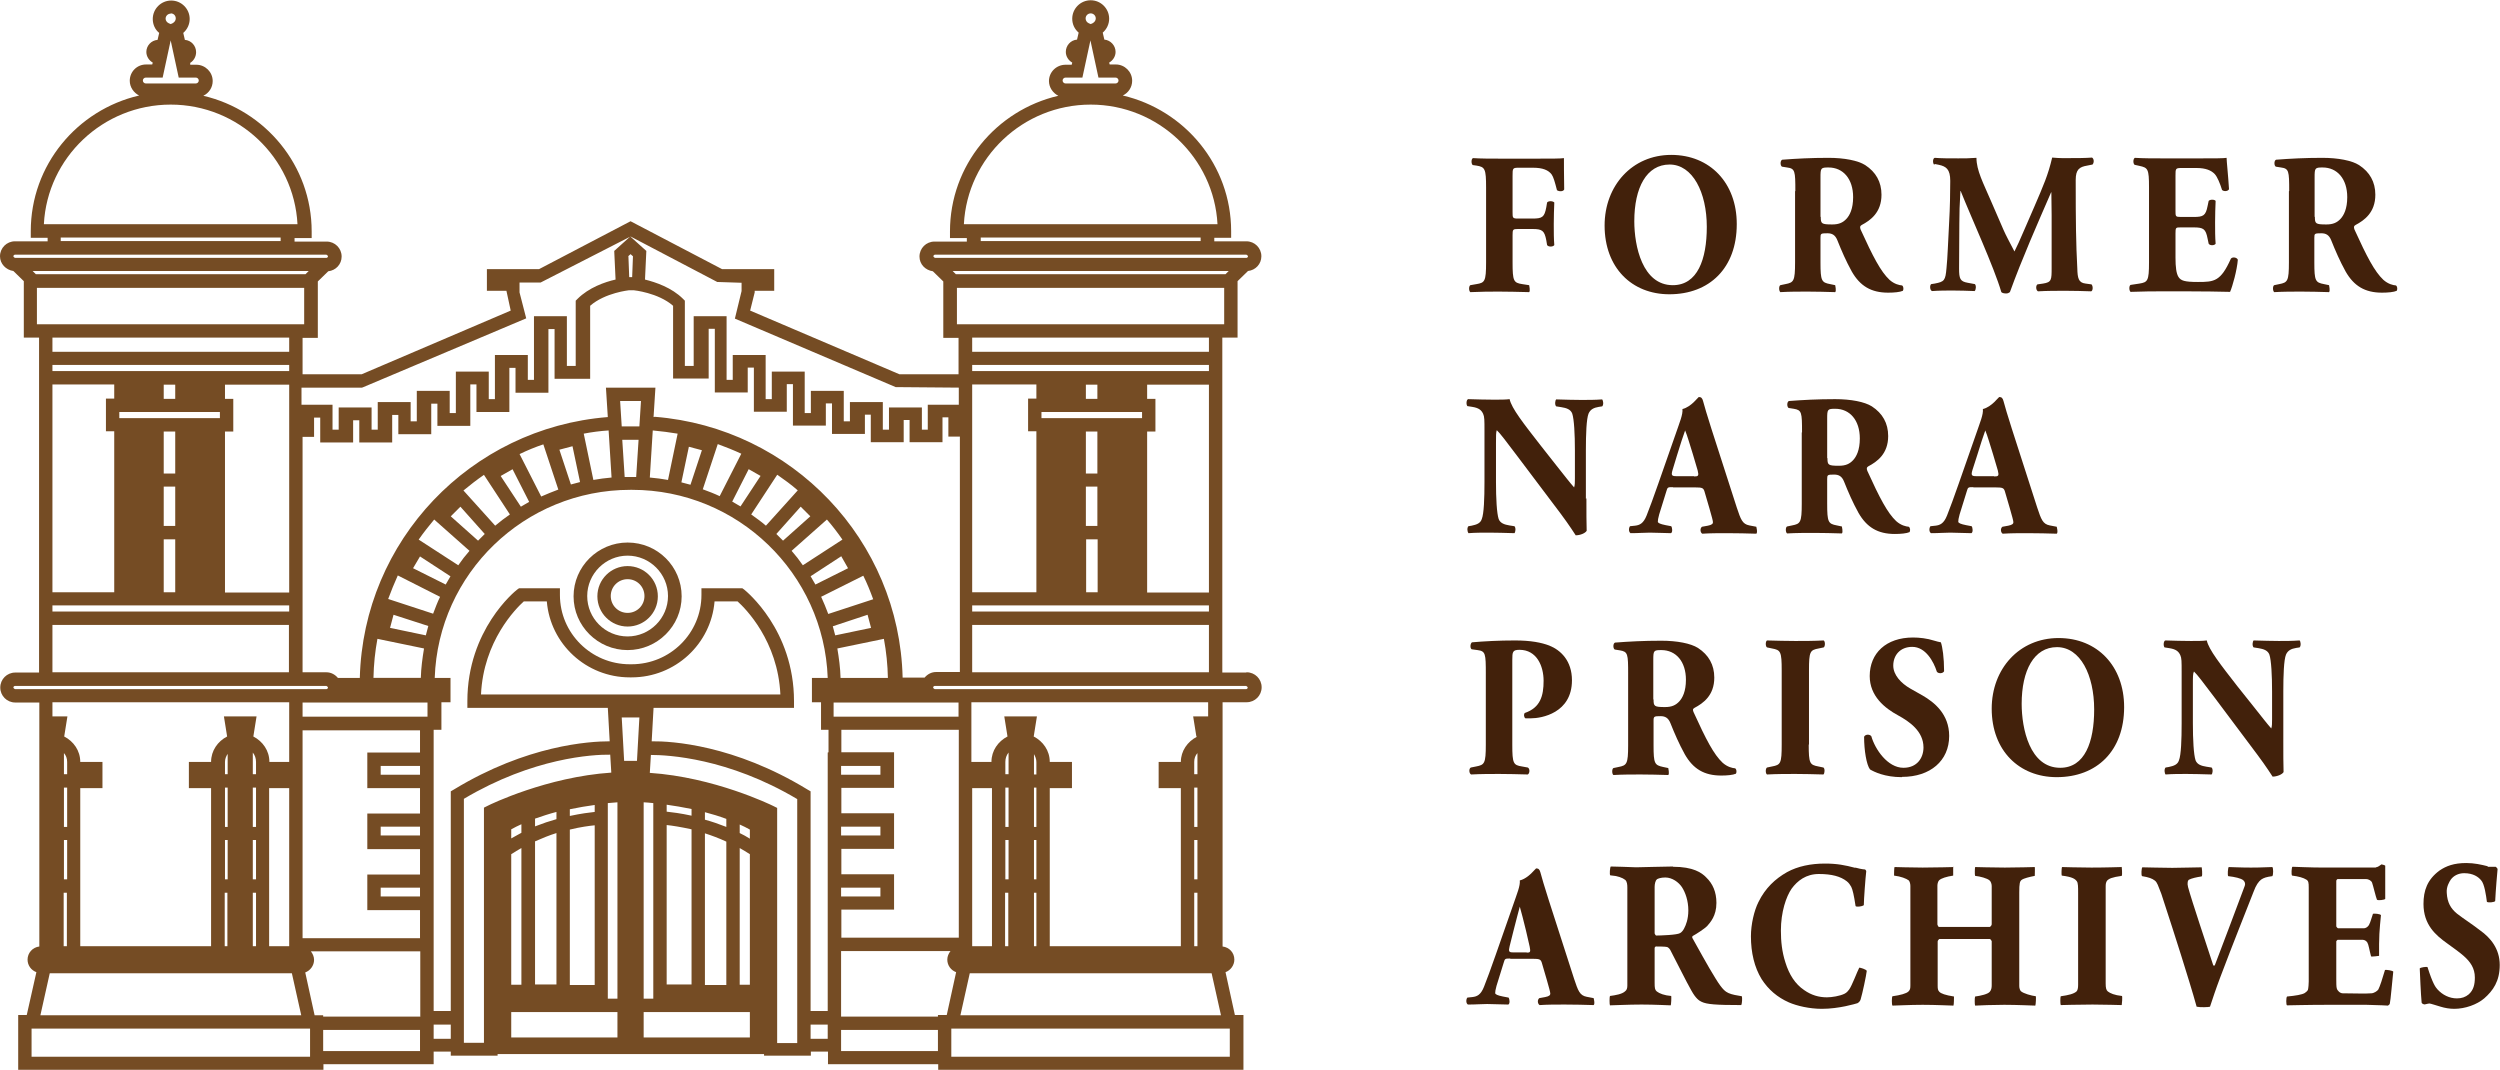 <?xml version="1.0" encoding="UTF-8"?>
<svg id="element" xmlns="http://www.w3.org/2000/svg" version="1.1" viewBox="0 0 93.45 40">
  <!-- Generator: Adobe Illustrator 29.7.1, SVG Export Plug-In . SVG Version: 2.1.1 Build 8)  -->
  <defs>
    <style>
      .st0 {
        fill: #42210b;
      }

      .st1 {
        fill: #754c24;
      }
    </style>
  </defs>
  <g>
    <path class="st0" d="M56.54,7.94c0,.2,0,.23.2.23h.54c.37,0,.45-.05.52-.42l.03-.18c.05-.07.22-.06.27,0-.01.24-.02.52-.02.81s0,.56.02.78c-.04.07-.22.08-.27,0l-.03-.18c-.07-.36-.15-.42-.52-.42h-.54c-.19,0-.2.02-.2.23v1.02c0,.7.04.76.36.81l.26.04s.05.22,0,.26c-.43-.01-.78-.02-1.11-.02s-.67,0-1.09.02c-.06-.05-.06-.22,0-.26l.23-.04c.31-.05.36-.1.36-.81v-2.8c0-.7-.04-.77-.36-.82l-.14-.02c-.06-.05-.06-.23.01-.26.3.02.65.02.99.02h1.47c.45,0,.85,0,.94-.02,0,.13,0,.67.01,1.17-.03.08-.18.09-.27.03-.08-.31-.13-.49-.2-.59-.12-.16-.33-.25-.69-.25h-.54c-.23,0-.23.02-.23.31v1.36h0Z"/>
    <path class="st0" d="M64.92,8.38c0,1.64-1.02,2.62-2.52,2.62-1.4,0-2.42-.99-2.42-2.57,0-1.49,1.03-2.64,2.49-2.64,1.45,0,2.45,1.05,2.45,2.58ZM62.41,6.15c-.86,0-1.32.86-1.32,2.12,0,.92.3,2.39,1.44,2.39.92,0,1.27-.96,1.27-2.18,0-1.29-.53-2.33-1.39-2.33Z"/>
    <path class="st0" d="M67.11,7.14c0-.75-.01-.84-.31-.88l-.19-.03c-.07-.04-.07-.23.01-.26.52-.04,1.07-.07,1.73-.07.59,0,1.1.1,1.37.27.4.26.61.63.61,1.11,0,.67-.42.96-.74,1.13-.07.04-.07.08-.04.17.46,1.01.75,1.57,1.08,1.88.18.16.36.2.47.21.06.04.06.15.03.2-.11.05-.33.07-.55.07-.64,0-1.05-.25-1.36-.79-.22-.4-.38-.77-.54-1.17-.08-.2-.2-.26-.37-.26-.25,0-.26.01-.26.17v.92c0,.69.04.75.36.81l.19.04s.05.22,0,.26c-.37-.01-.69-.02-1.03-.02s-.66,0-1.02.02c-.06-.05-.06-.23,0-.26l.19-.04c.31-.06.36-.11.36-.81v-2.66h0ZM68.06,8.1c0,.26.02.29.43.29.25,0,.4-.07.53-.21.12-.13.25-.37.25-.81,0-.68-.37-1.11-.92-1.11-.29,0-.3.02-.3.38v1.47h0Z"/>
    <path class="st0" d="M72.3,6.16c-.06-.06-.06-.24.02-.26.24.02.54.02.88.02.23,0,.43,0,.68-.02,0,.47.25.93.55,1.63l.46,1.06c.06.15.31.62.41.81.09-.18.2-.41.39-.86l.36-.83c.33-.77.51-1.17.66-1.82.32.03.48.02.69.02.23,0,.55,0,.8-.02.08.05.08.19.02.26l-.2.04c-.29.05-.43.14-.43.54,0,1.55.01,2.36.06,3.31.01.35.04.53.31.56l.22.03c.06.06.06.23-.01.26-.32-.01-.62-.02-.96-.02-.31,0-.7,0-1.03.02-.08-.04-.09-.21-.02-.26l.21-.03c.32-.05.32-.14.32-.59v-1.96s-.01-.86-.01-.86h-.01c-.52,1.2-1.08,2.46-1.54,3.73-.04.03-.08.05-.14.05-.06,0-.14-.01-.18-.05-.27-.93-1.13-2.8-1.52-3.78h-.01c-.03.49-.04.82-.04,1.21,0,.49-.01,1.24-.01,1.69,0,.38.04.48.32.53l.27.05c.06.05.04.23-.01.26-.26-.01-.56-.02-.82-.02-.22,0-.49,0-.77.02-.09-.03-.09-.23-.03-.26l.13-.02c.36-.07.4-.11.44-.58.04-.37.06-1.02.1-1.74.03-.5.04-1.11.04-1.52,0-.43-.15-.54-.43-.6l-.15-.03Z"/>
    <path class="st0" d="M81.32,7.88c0,.21,0,.23.2.23h.48c.36,0,.45-.05.52-.41l.04-.19c.05-.06.22-.06.26,0-.01.24-.02.51-.02.8s0,.56.02.8c-.04.07-.21.08-.26,0l-.04-.19c-.07-.36-.15-.42-.52-.42h-.48c-.19,0-.2,0-.2.23v.9c0,.35.03.59.11.72.09.14.22.19.73.19.61,0,.85-.02,1.23-.87.06-.08.23-.05.26.04-.03.39-.2,1-.29,1.2-.37-.01-1.04-.02-1.61-.02h-.91c-.33,0-.68,0-1.2.02-.06-.05-.06-.23,0-.26l.33-.05c.31-.05.36-.1.36-.79v-2.81c0-.69-.04-.73-.36-.8l-.18-.04c-.06-.05-.06-.22.01-.26.33.02.67.02,1.01.02h1.48c.45,0,.85,0,.94-.02,0,.12.06.66.09,1.17-.03.08-.19.1-.26.03-.08-.26-.18-.49-.27-.59-.13-.14-.34-.23-.68-.23h-.56c-.23,0-.23.02-.23.29v1.32Z"/>
    <path class="st0" d="M85.57,7.14c0-.75-.01-.84-.31-.88l-.19-.03c-.07-.04-.07-.23.01-.26.52-.04,1.07-.07,1.73-.07.59,0,1.1.1,1.37.27.4.26.61.63.61,1.11,0,.67-.42.96-.74,1.13-.07.04-.07.08-.04.17.46,1.01.75,1.57,1.08,1.88.18.16.36.2.47.21.06.04.06.15.03.2-.11.05-.33.07-.55.07-.64,0-1.05-.25-1.36-.79-.22-.4-.38-.77-.54-1.17-.08-.2-.2-.26-.37-.26-.25,0-.26.01-.26.17v.92c0,.69.04.75.36.81l.19.04s.05.22,0,.26c-.37-.01-.69-.02-1.03-.02s-.66,0-1.02.02c-.06-.05-.06-.23,0-.26l.19-.04c.31-.06.36-.11.36-.81v-2.66h0ZM86.53,8.1c0,.26.02.29.43.29.25,0,.4-.07.53-.21.12-.13.25-.37.25-.81,0-.68-.37-1.11-.92-1.11-.29,0-.3.02-.3.38v1.47h0Z"/>
    <path class="st0" d="M59.3,18.63c0,.49,0,.96.01,1.21-.05.09-.24.17-.41.17,0,0-.24-.38-.57-.82l-1.62-2.15c-.4-.53-.64-.85-.76-.96-.03.08-.03.2-.03.48v1.46c0,.61.03,1.17.1,1.38.06.16.22.21.4.24l.19.03c.06.06.04.22,0,.26-.38-.01-.66-.02-.94-.02-.26,0-.52,0-.78.02-.04-.05-.06-.2,0-.26l.12-.02c.19-.04.33-.09.38-.25.08-.2.1-.77.1-1.38v-1.91c0-.41,0-.53-.05-.64-.06-.13-.15-.22-.4-.26l-.19-.03c-.05-.06-.04-.24.03-.26.33.01.68.02.96.02.24,0,.44,0,.59-.02.07.34.52.91,1.15,1.72l.59.75c.31.39.51.65.67.83.03-.08.03-.2.03-.34v-1.04c0-.61-.03-1.17-.1-1.38-.06-.16-.22-.21-.41-.24l-.19-.03c-.06-.06-.04-.22,0-.26.38.01.65.02.94.02.26,0,.51,0,.78-.02.04.05.06.2,0,.26l-.13.02c-.18.03-.31.09-.38.25-.08.2-.1.77-.1,1.38v1.8h0Z"/>
    <path class="st0" d="M62.52,18.21c-.17,0-.19,0-.23.15l-.27.87c-.04.15-.05.21-.05.27,0,.05.09.09.29.13l.21.04c.04.05.06.23-.01.26-.24-.01-.5-.01-.79-.02-.24,0-.4.02-.72.02-.08-.05-.07-.2-.02-.26l.19-.02c.17-.02.31-.08.43-.38.12-.3.25-.66.44-1.2l.64-1.83c.16-.47.28-.74.26-.95.33-.08.59-.45.61-.45.09,0,.13.04.16.15.06.22.14.5.31,1.03l.95,2.95c.15.45.21.62.47.67l.26.05s.06.22,0,.26c-.33-.01-.71-.02-1.08-.02s-.62,0-.94.02c-.08-.05-.09-.2-.01-.26l.22-.04c.16-.03.19-.08.19-.13,0-.05-.05-.23-.13-.51l-.19-.65c-.04-.12-.09-.14-.33-.14h-.83ZM63.32,17.81c.16,0,.19-.02.14-.22l-.18-.61c-.1-.32-.22-.73-.29-.89-.06.17-.2.58-.3.92l-.17.56c-.06.2-.03.23.15.23,0,0,.66,0,.66,0Z"/>
    <path class="st0" d="M67.36,16.16c0-.75-.01-.83-.31-.88l-.19-.03c-.07-.04-.07-.23.01-.26.52-.04,1.07-.07,1.73-.07.59,0,1.1.1,1.37.27.4.26.61.63.61,1.11,0,.67-.42.96-.74,1.13-.07.04-.07.08-.04.17.46,1.01.75,1.57,1.08,1.88.18.16.36.2.47.21.06.04.06.15.03.2-.11.05-.33.07-.55.07-.64,0-1.05-.25-1.36-.79-.22-.4-.38-.77-.54-1.17-.08-.2-.2-.26-.37-.26-.25,0-.26.01-.26.17v.92c0,.69.04.75.36.81l.19.04s.05.22,0,.26c-.37-.01-.69-.02-1.03-.02s-.66,0-1.02.02c-.06-.05-.06-.23,0-.26l.19-.04c.31-.06.36-.11.36-.81v-2.66h0ZM68.31,17.12c0,.26.02.29.43.29.25,0,.4-.07.53-.21.12-.13.25-.37.25-.81,0-.68-.37-1.11-.92-1.11-.29,0-.3.02-.3.38v1.47h0Z"/>
    <path class="st0" d="M73.75,18.21c-.17,0-.19,0-.23.15l-.27.87c-.04.15-.05.21-.05.27,0,.05.09.09.29.13l.21.04c.04.05.06.23-.01.26-.25-.01-.5-.01-.79-.02-.24,0-.4.02-.72.02-.08-.05-.07-.2-.02-.26l.19-.02c.17-.02.31-.08.43-.38.12-.3.25-.66.44-1.2l.64-1.83c.16-.47.28-.74.26-.95.33-.08.59-.45.61-.45.09,0,.13.04.16.15.06.22.14.5.31,1.03l.95,2.95c.15.45.21.62.47.67l.26.05s.06.22,0,.26c-.33-.01-.71-.02-1.08-.02s-.62,0-.94.02c-.08-.05-.09-.2-.01-.26l.22-.04c.16-.03.19-.08.19-.13,0-.05-.05-.23-.13-.51l-.19-.65c-.04-.12-.09-.14-.33-.14h-.83ZM74.54,17.81c.16,0,.19-.02.14-.22l-.18-.61c-.1-.32-.22-.73-.29-.89-.06.17-.2.58-.3.92l-.18.56c-.06.2-.03.23.15.23,0,0,.66,0,.66,0Z"/>
    <path class="st0" d="M55.54,25.19c0-.76-.01-.85-.31-.89l-.22-.03c-.06-.04-.06-.2.01-.26.46-.04,1.01-.07,1.61-.07s.99.08,1.28.19c.43.17.85.57.85,1.3,0,1.23-1.15,1.42-1.52,1.42-.08,0-.15,0-.22,0-.06-.04-.07-.16-.02-.2.58-.2.7-.64.7-1.2s-.26-1.16-.9-1.16c-.26,0-.27.08-.27.38v3.17c0,.7.04.76.36.81l.22.04c.08.04.08.21,0,.26-.39-.01-.73-.02-1.07-.02s-.67,0-1.05.02c-.08-.04-.09-.22-.01-.26l.2-.04c.31-.06.36-.11.36-.81v-2.66Z"/>
    <path class="st0" d="M60.86,25.19c0-.75-.01-.83-.31-.88l-.19-.03c-.07-.04-.07-.23.01-.26.52-.04,1.07-.07,1.73-.07.59,0,1.1.1,1.37.27.4.26.61.63.61,1.11,0,.67-.42.96-.74,1.13-.07.04-.07.08-.03.17.46,1.01.75,1.57,1.08,1.88.18.16.36.2.47.21.06.04.06.15.03.2-.11.05-.33.07-.55.07-.64,0-1.05-.25-1.36-.79-.22-.4-.38-.77-.54-1.17-.08-.2-.2-.26-.37-.26-.24,0-.26.01-.26.17v.92c0,.69.04.74.36.81l.19.04s.05.22,0,.26c-.37-.01-.69-.02-1.03-.02s-.66,0-1.02.02c-.06-.04-.06-.23,0-.26l.19-.04c.31-.06.36-.11.36-.81v-2.66h0ZM61.81,26.14c0,.26.02.29.43.29.25,0,.4-.07.53-.21.12-.13.25-.37.25-.81,0-.68-.37-1.11-.92-1.11-.29,0-.3.02-.3.38v1.47h0Z"/>
    <path class="st0" d="M67.61,27.83c0,.71.04.76.36.82l.19.04c.06.04.05.22,0,.26-.38-.01-.72-.02-1.05-.02s-.68,0-1.06.02c-.06-.04-.06-.22,0-.26l.19-.04c.32-.06.36-.11.36-.82v-2.77c0-.71-.04-.76-.36-.82l-.19-.04c-.06-.04-.06-.22,0-.26.38.01.73.02,1.06.02s.68,0,1.06-.02c.06.04.06.22,0,.26l-.19.04c-.32.06-.36.11-.36.82v2.77Z"/>
    <path class="st0" d="M71.09,29.05c-.64,0-1.04-.2-1.19-.29-.13-.17-.22-.71-.22-1.22.05-.1.21-.1.27-.02.14.49.61,1.18,1.2,1.18.52,0,.75-.38.75-.76,0-.61-.53-.97-.95-1.2-.5-.27-1.06-.72-1.06-1.47,0-.85.61-1.44,1.62-1.44.23,0,.52.03.8.12.09.03.15.04.24.06.06.17.12.57.12,1.08-.04.09-.21.1-.27.02-.12-.38-.42-.93-.92-.93-.46,0-.71.32-.71.7,0,.35.29.66.64.86l.46.26c.43.25.99.69.99,1.51,0,.93-.71,1.53-1.76,1.53Z"/>
    <path class="st0" d="M79.4,26.43c0,1.64-1.02,2.62-2.52,2.62-1.4,0-2.43-.99-2.43-2.56,0-1.49,1.03-2.64,2.5-2.64,1.45,0,2.45,1.05,2.45,2.58ZM76.89,24.19c-.86,0-1.32.87-1.32,2.12,0,.92.3,2.39,1.44,2.39.92,0,1.27-.96,1.27-2.18,0-1.29-.52-2.33-1.39-2.33Z"/>
    <path class="st0" d="M85.35,27.65c0,.49,0,.96.01,1.21-.05.09-.25.17-.41.17,0,0-.24-.38-.57-.82l-1.61-2.15c-.4-.53-.64-.85-.76-.96-.04.08-.04.2-.04.48v1.46c0,.61.03,1.17.1,1.38.06.16.22.21.41.24l.19.03c.06.06.04.22,0,.26-.38-.01-.66-.02-.94-.02-.26,0-.52,0-.78.02-.04-.04-.06-.2,0-.26l.12-.02c.19-.04.33-.09.38-.25.08-.2.1-.77.1-1.38v-1.91c0-.41,0-.53-.05-.64-.06-.13-.15-.22-.4-.26l-.19-.03c-.05-.06-.04-.24.03-.26.33.01.68.02.96.02.24,0,.44,0,.59-.02.07.34.52.91,1.15,1.72l.59.74c.31.39.51.65.67.83.03-.08.03-.2.03-.34v-1.04c0-.61-.03-1.17-.1-1.38-.06-.16-.22-.21-.4-.24l-.19-.03c-.06-.06-.04-.22,0-.26.38.01.65.02.94.02.26,0,.51,0,.78-.02.04.04.06.2,0,.26l-.13.02c-.18.03-.31.09-.38.25-.08.2-.1.77-.1,1.38v1.8h0Z"/>
    <path class="st0" d="M56.44,35.83c-.17,0-.19,0-.23.15l-.27.87c-.04.15-.05.21-.05.27,0,.05.09.09.29.13l.21.04c.04.05.06.23-.01.26-.25-.01-.5-.01-.79-.02-.24,0-.4.02-.72.02-.08-.05-.07-.2-.02-.26l.19-.02c.17-.02.31-.08.43-.38.12-.3.25-.66.44-1.2l.64-1.83c.16-.47.28-.74.26-.95.33-.08.59-.45.61-.45.09,0,.13.04.16.15.06.22.14.5.31,1.03l.95,2.95c.15.45.21.62.47.67l.26.05s.06.22,0,.26c-.33-.01-.71-.02-1.08-.02s-.62,0-.94.02c-.08-.05-.09-.2-.01-.26l.22-.04c.16-.03.19-.08.19-.13,0-.05-.05-.23-.13-.51l-.19-.65c-.04-.12-.09-.14-.33-.14h-.83ZM57.07,35.61c.13,0,.15-.02.11-.22l-.14-.61c-.08-.32-.18-.73-.23-.89-.04.17-.16.58-.24.92l-.14.56c-.05.2-.02.23.12.23,0,0,.52,0,.52,0Z"/>
  </g>
  <g>
    <path class="st0" d="M62.54,32.4c.75,0,1.07.22,1.24.4.24.23.38.54.38.95,0,.49-.23.73-.35.87-.09.09-.39.29-.54.37-.01,0-.02.06-.01.07.16.28.58,1.06.87,1.52.27.44.38.49.48.54.13.06.32.09.5.12.02.05.01.27-.02.33-.97,0-1.29-.03-1.48-.12-.09-.04-.22-.12-.39-.43-.21-.37-.47-.91-.79-1.52-.01-.02-.06-.08-.11-.1-.06-.02-.38-.02-.42-.02-.02,0-.05.03-.05.06v1.29c0,.21.01.27.08.33.1.08.29.15.54.17.01.03,0,.33-.02.35-.07,0-.6-.03-1.09-.03s-1.05.03-1.18.03c-.02-.03-.02-.32,0-.35.22-.03.45-.07.56-.17.07-.05.09-.12.09-.22v-3.66c0-.11-.01-.23-.08-.29-.1-.08-.28-.15-.56-.17-.03-.03-.01-.3.02-.33.19,0,.63.02.95.03.17,0,1.07-.03,1.38-.03ZM61.94,32.87c-.06.03-.09.18-.09.28v1.74s.03.08.06.08c.15,0,.78-.02.89-.09.06-.03.12-.11.15-.17.07-.13.16-.35.16-.68,0-.36-.11-.67-.24-.87-.12-.18-.36-.36-.62-.36-.17,0-.27.04-.32.07Z"/>
    <path class="st0" d="M69.35,32.43c.05.02.29.07.36.07.02,0,.05.05.05.07-.03.25-.09,1.07-.09,1.26-.01.03-.14.06-.22.06-.03,0-.09,0-.09-.03-.06-.4-.11-.61-.16-.71-.04-.07-.09-.15-.17-.21-.23-.18-.56-.27-1.04-.27s-.8.25-1.02.55c-.2.29-.4.86-.4,1.57,0,.4.04.79.17,1.19.14.45.36.8.7,1.03.27.19.55.27.85.27.19,0,.48-.05.65-.13.09-.04.15-.12.18-.16.11-.15.3-.67.38-.82.04,0,.25.06.28.12-.02.18-.16.84-.23,1.07-.02.07-.08.12-.12.14-.07.02-.68.21-1.33.21-.46,0-.93-.11-1.23-.24-.43-.19-.77-.48-1.02-.87-.27-.44-.4-.99-.4-1.6,0-.45.12-.96.28-1.28.26-.53.63-.87,1.07-1.12.4-.22.89-.32,1.42-.32.45,0,.75.06,1.13.16Z"/>
    <path class="st0" d="M73.01,32.4s0,.3,0,.33c-.26.04-.44.1-.52.17-.04.03-.07.13-.07.2v1.46s.03.09.06.09h1.9s.07-.04.07-.11v-1.42c0-.07-.03-.17-.08-.21-.09-.08-.35-.15-.54-.17-.02-.04-.01-.3,0-.33.06,0,.64.02,1.11.02s1.07-.02,1.12-.02c.01.02,0,.3,0,.33-.2.04-.41.09-.49.15-.07.05-.09.13-.09.47v3.5c0,.08.03.16.06.19.1.09.4.17.56.19.01.03,0,.31-.02.35-.06,0-.68-.03-1.16-.03-.42,0-.91.02-1.09.03-.02-.03-.02-.31,0-.34.22-.03.48-.09.55-.18.06-.07.07-.16.07-.24v-1.65s-.04-.08-.07-.08h-1.89s-.06.05-.06.09v1.66c0,.11.01.17.06.22.06.07.23.13.55.18,0,.02,0,.31-.02.34-.07,0-.67-.03-1.15-.03s-1.01.03-1.13.03c-.03-.03-.03-.32,0-.35.29-.04.52-.1.6-.18.06-.06.07-.11.07-.23v-3.71c0-.08-.02-.16-.06-.21-.09-.07-.3-.15-.55-.18,0-.04,0-.3.02-.32.08,0,.59.02,1.05.02.52,0,1.11-.02,1.17-.02Z"/>
    <path class="st0" d="M79.31,32.4s.03.3,0,.34c-.37.05-.48.11-.54.17-.05.06-.06.13-.06.23v3.62c0,.17.02.25.08.3.09.07.25.14.53.17.02.03,0,.3-.01.34-.07,0-.63-.02-1.09-.02-.56,0-1.14.02-1.19.02-.02-.04-.02-.3,0-.33.29-.04.49-.09.59-.18.04-.04.06-.12.06-.24v-3.44c0-.22,0-.38-.05-.44-.06-.08-.15-.16-.56-.21-.02-.03-.01-.31.01-.32.06,0,.63.02,1.1.02.56,0,1.07-.02,1.12-.02Z"/>
    <path class="st0" d="M82.3,32.41s.04.31,0,.35c-.2.03-.37.07-.47.12-.05.02-.08.13-.04.28.14.52.7,2.18.94,2.92.01.02.05.02.06,0,.17-.45.94-2.47,1.12-2.97.03-.08,0-.16-.06-.21-.09-.07-.3-.12-.56-.15-.03-.04-.01-.32.02-.34.09,0,.42.02.83.02.43,0,.65-.02.8-.02.04.03.04.3,0,.34-.22.03-.32.06-.42.13-.09.07-.19.2-.28.45-.33.85-.73,1.83-1.25,3.21-.17.45-.28.79-.38,1.09-.04.02-.38.03-.5,0-.06-.22-.18-.63-.27-.92-.36-1.19-.97-3.06-1.05-3.3-.12-.3-.15-.43-.25-.5-.09-.07-.22-.12-.47-.16-.04-.03-.02-.31.01-.33.13,0,.76.02,1.12.02.25,0,.94-.02,1.1-.02Z"/>
    <path class="st0" d="M88.81,32.42c.06,0,.16-.07.21-.11.01,0,.13.03.14.05,0,.52,0,1.06,0,1.24-.02.04-.28.07-.31.03-.04-.09-.14-.52-.18-.63-.02-.07-.12-.14-.23-.14-.37,0-1,0-1.06,0-.01,0-.05.03-.05.07v1.7s.04.07.07.07h.96c.06,0,.14-.04.19-.12.06-.1.12-.35.15-.42.04-.02.28,0,.3.05,0,.06-.07.56-.07,1.08v.44s-.27.04-.3.02c-.07-.26-.09-.44-.14-.52-.03-.05-.1-.1-.17-.1h-.94s-.05.04-.05.06v1.41c0,.12,0,.3.02.35.02.08.12.18.22.18.34,0,.88.02,1.07,0,.09,0,.22-.08.26-.14.06-.11.16-.42.25-.73.04-.02.29.02.31.06-.03.25-.1,1.1-.13,1.2,0,.02-.06.07-.07.07-.01,0-.29-.02-.81-.03h-1.4c-.83,0-1.44.02-1.56.02-.04,0-.04-.3,0-.33.32-.03.56-.07.66-.13.04-.03.1-.07.12-.12.02-.06.03-.25.03-.31v-3.51c0-.19-.01-.25-.09-.3-.11-.07-.29-.12-.53-.15-.04-.02-.02-.32.01-.33.05,0,.69.03,1.17.03h1.95Z"/>
    <path class="st0" d="M92.99,32.4s.25,0,.3,0c.01,0,.07.07.07.08-.01.1-.07.78-.09,1.2-.02.05-.27.07-.31.03-.03-.23-.09-.68-.22-.81-.1-.12-.29-.26-.63-.26-.22,0-.4.1-.5.24-.06.09-.17.27-.15.5.02.36.15.58.38.77.27.21.52.36.87.63.38.27.73.68.73,1.29s-.25.96-.58,1.25c-.27.23-.71.39-1.12.39-.17,0-.35-.03-.51-.08-.14-.04-.38-.12-.42-.12-.04,0-.09.02-.15.03-.04.02-.14-.02-.14-.07-.03-.3-.06-1.04-.07-1.27.03-.04.25-.07.29-.05.2.63.3.75.37.83.19.21.45.34.73.34.18,0,.32-.05.44-.15.18-.16.23-.37.23-.63,0-.35-.17-.59-.42-.81-.17-.15-.39-.3-.62-.47-.42-.3-.88-.69-.88-1.47,0-.5.14-.91.6-1.25.25-.17.54-.28,1-.28.3,0,.56.06.8.12Z"/>
  </g>
  <g>
    <path class="st1" d="M23.46,21.16c-.62,0-1.13.5-1.13,1.13s.51,1.13,1.13,1.13,1.13-.5,1.13-1.13-.51-1.13-1.13-1.13ZM23.46,22.91c-.35,0-.63-.28-.63-.63s.28-.63.63-.63.63.28.63.63c0,.35-.28.63-.63.63Z"/>
    <path class="st1" d="M23.46,20.28c-1.11,0-2.02.9-2.02,2.01s.91,2.01,2.02,2.01,2.02-.9,2.02-2.01-.9-2.01-2.02-2.01ZM23.46,23.79c-.84,0-1.51-.68-1.51-1.51s.68-1.51,1.51-1.51,1.51.68,1.51,1.51c0,.83-.68,1.51-1.51,1.51Z"/>
    <path class="st1" d="M46.58,25.14h-.89v-12.52h.57v-2.11l.39-.38c.28-.03.5-.26.5-.55,0-.31-.25-.56-.56-.56h-1.2v-.13h.63v-.25c0-2.47-1.74-4.53-4.05-5.07.21-.1.35-.31.35-.55,0-.34-.28-.61-.61-.61h-.23l-.02-.07c.14-.08.24-.23.24-.4,0-.24-.19-.44-.42-.46l-.06-.26c.15-.13.24-.32.24-.52,0-.38-.31-.69-.69-.69s-.69.31-.69.69c0,.21.09.39.24.52l-.06.26c-.24.02-.42.22-.42.46,0,.17.1.32.24.4l-.02.08h-.23c-.34,0-.62.27-.62.61,0,.24.15.45.35.55-2.32.54-4.05,2.6-4.05,5.07v.25h.63v.13h-1.21c-.31,0-.56.25-.56.56,0,.29.22.51.5.55l.39.38v2.11h.57v1.36h-2.21l-5.58-2.38.17-.68v-.06h.73v-.81h-1.95l-3.42-1.79-3.42,1.79h-1.95v.81h.73l.16.74-5.57,2.38h-2.21v-1.36h.57v-2.11l.39-.38c.28-.03.5-.26.5-.55,0-.31-.25-.56-.56-.56h-1.2v-.13h.64v-.25c0-2.47-1.74-4.53-4.05-5.07.21-.1.35-.31.35-.55,0-.34-.28-.61-.61-.61h-.23v-.07c.13-.08.22-.23.22-.4,0-.24-.18-.44-.42-.46l-.06-.26c.15-.13.24-.32.24-.52,0-.38-.31-.69-.69-.69s-.69.31-.69.69c0,.21.09.4.24.52l-.06.26c-.24.02-.42.22-.42.45,0,.17.1.32.24.4l-.02.07h-.23c-.34,0-.61.27-.61.61,0,.24.15.45.35.55-2.32.54-4.05,2.6-4.05,5.07v.25h.63v.13H.56c-.31,0-.56.25-.56.56,0,.28.22.51.5.55l.39.38v2.11h.57v12.52h-.89c-.31,0-.56.25-.56.56s.25.56.56.56h.9v9.12c-.25.03-.44.24-.44.49,0,.22.14.4.33.47l-.36,1.6h-.32v2.05h11.41v-.21h4.12v-.47h.64v.15h1.75v-.06h9.96v.06h1.75v-.15h.64v.47h4.12v.21h11.41v-2.05h-.32l-.35-1.6c.19-.07.33-.26.33-.47,0-.26-.19-.46-.44-.49v-9.13h.9c.31,0,.56-.25.56-.56s-.25-.56-.56-.56ZM40.77.5c.1,0,.19.08.19.19,0,.08-.05.14-.12.18l-.07.03-.07-.03c-.07-.03-.12-.1-.12-.18,0-.11.09-.19.19-.19ZM39.83,2.9h.63l.3-1.39.3,1.39h.64c.06,0,.11.05.11.11s-.05.11-.11.11h-1.87c-.06,0-.11-.05-.11-.11,0-.06.05-.11.11-.11ZM36.03,8.38c.13-2.49,2.21-4.47,4.74-4.47s4.61,1.99,4.74,4.47h-9.48ZM44.88,8.88v.13h-8.22v-.13h8.22ZM34.95,9.64s-.06-.03-.06-.06.03-.06.06-.06h11.64s.06.03.06.06-.03.06-.06.06h-11.64ZM35.61,10.13h10.32l-.12.12h-10.08l-.12-.12ZM35.77,12.12v-1.36h9.99v1.36s-9.99,0-9.99,0ZM36.34,22.86v-.23h8.85v.23h-8.85ZM45.19,23.36v1.77h-8.85v-1.77h8.85ZM38.74,16.13v6.01h-2.4v-7.77h2.4v.53h-.31v1.22s.31,0,.31,0ZM42.69,15.4v.23h-3.76v-.23h3.76ZM40.59,14.91v-.53h.43v.53h-.43ZM40.59,19.66v-1.47h.43v1.47h-.43ZM41.03,20.16v1.98h-.43v-1.98h.43ZM40.59,17.7v-1.57h.43v1.57h-.43ZM42.88,22.14v-6.01h.31v-1.22h-.31v-.53h2.31v7.77h-2.31ZM36.34,13.87v-.23h8.85v.23h-8.85ZM36.34,13.15v-.53h8.85v.53h-8.85ZM13.56,14.48l6.11-2.58-.25-.97v-.37h.79l3.36-1.72,3.24,1.7.91.03v.31s-.25,1.03-.25,1.03l6.01,2.56,2.36.02v.64h-1.16v.93h-.22v-.83h-1.23v.83h-.23v-1.03h-1.23v.72h-.23v-1.14h-1.23v.83h-.23v-1.55h-1.23v1.03h-.23v-1.65h-1.23v.93h-.23v-2.38h-1.23v1.86h-.33v-2.44l-.07-.07c-.42-.42-1.02-.62-1.42-.72l.05-1.07-.6-.54-.6.54.05,1.07c-.4.09-1,.3-1.42.72l-.07.07v2.44h-.33v-1.86h-1.23v2.38h-.23v-.93h-1.23v1.65h-.23v-1.03h-1.23v1.55h-.23v-.83h-1.23v1.14h-.23v-.72h-1.23v1.03h-.23v-.83h-1.23v.83h-.23v-.93h-1.16v-.64s2.26,0,2.26,0ZM24.43,15.59l.07-1.1h-1.85l.07,1.1c-5.14.41-9.14,4.62-9.27,9.75h-.82c-.1-.12-.25-.21-.43-.21h-.89v-8.8h.43v-.72h.23v.93h1.23v-.83h.23v.83h1.23v-1.03h.23v.72h1.23v-1.14h.23v.83h1.23v-1.55h.23v1.03h1.23v-1.65h.23v.93h1.23v-2.38h.23v1.86h1.33v-2.73c.56-.49,1.46-.58,1.45-.58h.18s.91.09,1.47.58v2.72h1.33v-1.86h.23v2.38h1.23v-.93h.23v1.65h1.23v-1.03h.23v1.55h1.23v-.83h.23v1.14h1.23v-.72h.22v1.03h1.23v-.83h.22v.83h1.23v-.93h.22v.72h.43v8.8h-.89c-.17,0-.32.08-.43.21h-.82c-.12-5.13-4.13-9.34-9.26-9.75ZM33.19,25.34h-1.77c-.01-.38-.06-.74-.12-1.1l1.74-.36c.09.48.14.97.15,1.47ZM27.99,17.54l.44.25-.75,1.14-.31-.18.62-1.22ZM26.91,18.55c-.21-.1-.42-.18-.64-.26l.56-1.69c.3.11.6.23.88.36l-.81,1.59ZM29.06,17.75c.26.18.52.37.76.58l-1.19,1.32c-.17-.15-.36-.28-.55-.42l.97-1.48ZM29.93,18.94l.36.36-1.02.91-.25-.25.91-1.02ZM30.91,19.42c.21.24.4.49.58.75l-1.48.96c-.13-.19-.27-.37-.42-.54l1.32-1.17ZM31.45,20.8l.25.44-1.22.61-.18-.31,1.15-.75ZM26.24,16.82l-.43,1.3-.34-.09.28-1.33.49.13ZM25.33,16.21l-.36,1.73c-.22-.04-.45-.07-.68-.09l.11-1.76c.32.03.63.07.93.12ZM23.24,15.94l-.06-.95h.78l-.06.95h-.66ZM23.87,16.44l-.09,1.39c-.06,0-.12,0-.18,0h-.07c-.06,0-.12,0-.18,0l-.09-1.39h.6ZM22.86,17.85c-.23.02-.46.05-.68.09l-.36-1.73c.31-.06.62-.1.93-.12l.11,1.76ZM21.68,18.02l-.34.09-.43-1.3.49-.13.28,1.33ZM15.65,20.17c.18-.26.38-.51.58-.75l1.32,1.17c-.15.17-.29.35-.42.54l-1.48-.96ZM16.84,21.54l-.18.31-1.22-.61.26-.44,1.15.75ZM16.85,19.3l.36-.36.91,1.02-.25.25-1.02-.91ZM17.33,18.33c.24-.2.5-.4.76-.58l.97,1.48c-.19.13-.37.27-.55.42l-1.19-1.32ZM18.72,17.79l.44-.25.62,1.22-.31.18-.75-1.14ZM19.43,16.97c.29-.14.58-.26.88-.36l.56,1.69c-.22.08-.43.17-.64.26l-.81-1.59ZM14.11,23.88l1.74.36c-.06.36-.11.73-.12,1.1h-1.77c.01-.5.06-.99.15-1.47ZM23.48,9.58l.09-.08.09.08-.03.78h-.11l-.03-.78ZM6.38.5c.11,0,.19.08.19.19,0,.08-.05.14-.12.18l-.07.03-.07-.03c-.07-.03-.12-.1-.12-.17,0-.11.09-.19.19-.19ZM5.44,2.9h.64l.3-1.39.3,1.39h.64c.06,0,.11.05.11.11s-.05.11-.11.11h-1.87c-.06,0-.11-.05-.11-.11,0-.06.05-.11.11-.11ZM1.64,8.38c.13-2.49,2.21-4.47,4.74-4.47s4.61,1.98,4.74,4.47H1.64ZM10.49,8.88v.13H2.27v-.13h8.22ZM.56,9.64s-.06-.03-.06-.06.03-.06.06-.06h11.64s.06.03.06.06-.03.06-.06.06H.56ZM1.22,10.13h10.32l-.12.12H1.34l-.12-.12ZM1.38,12.12v-1.36h9.99v1.36s-9.99,0-9.99,0ZM1.96,22.86v-.23h8.85v.23H1.96ZM10.8,23.36v1.77H1.96v-1.77h8.85ZM4.27,16.13v6.01H1.96v-7.77h2.31v.53h-.31v1.22s.31,0,.31,0ZM8.22,15.4v.23h-3.76v-.23h3.76ZM6.12,14.91v-.53h.43v.53h-.43ZM6.12,19.66v-1.47h.43v1.47h-.43ZM6.55,20.16v1.98h-.43v-1.98h.43ZM6.12,17.7v-1.57h.43v1.57h-.43ZM8.41,22.14v-6.01h.31v-1.22h-.31v-.53h2.4v7.77h-2.4ZM1.96,13.87v-.23h8.85v.23H1.96ZM1.96,13.15v-.53h8.85v.53H1.96ZM.56,25.76s-.06-.03-.06-.06.03-.06.06-.06h11.64s.06.03.06.06-.03.06-.06.06H.56ZM10.07,28.48c0-.42-.25-.77-.6-.95l.12-.75h-1.22l.12.75c-.35.18-.6.53-.6.95h-.83v.98h.83v5.91H3v-5.91h.83v-.98h-.83c0-.42-.25-.77-.6-.95l.12-.75h-.56v-.53h8.85v2.23h-.75ZM10.81,29.46v5.91h-.75v-5.91h.75ZM9.45,32.87v-1.47h.12v1.47h-.12ZM9.57,33.37v2h-.12v-2h.12ZM9.45,30.91v-1.47h.12v1.47h-.12ZM9.45,28.94v-.81c.08.1.12.22.12.35v.46s-.12,0-.12,0ZM8.41,32.87v-1.47h.1v1.47h-.1ZM8.5,33.37v2h-.1v-2h.1ZM8.41,30.91v-1.47h.1v1.47h-.1ZM8.41,28.94v-.46c0-.11.04-.21.1-.3v.76h-.1ZM2.39,32.87v-1.47h.12v1.47h-.12ZM2.5,33.37v2h-.12v-2h.12ZM2.39,30.91v-1.47h.12v1.47h-.12ZM2.39,28.94v-.79c.08.09.12.2.12.33v.46h-.12ZM1.86,36.38h9.05l.35,1.57H1.51l.35-1.57ZM11.58,39.5H1.18v-1.05h10.41s0,1.05,0,1.05ZM15.7,39.29h-3.62v-.79h3.62v.79ZM15.7,38h-3.62v-.05h-.32l-.35-1.6c.19-.07.33-.26.33-.47,0-.12-.05-.23-.12-.32h4.09v2.45h0ZM15.7,33.51h-1.47v-.33h1.47v.33ZM15.7,31.23h-1.47v-.33h1.47v.33ZM15.7,28.96h-1.47v-.33h1.47v.33ZM15.7,28.13h-1.97v1.33h1.97v.95h-1.97v1.33h1.97v.95h-1.97v1.33h1.97v1.05h-4.39v-7.77h4.39s0,.85,0,.85ZM15.99,26.79h-4.68v-.53h.88s.01,0,.02,0h0s3.77,0,3.77,0v.53ZM15.92,23.75l-1.34-.28.13-.49,1.3.42-.09.34ZM16.19,22.94l-1.68-.55c.11-.3.23-.59.36-.88l1.58.8c-.1.2-.18.42-.26.63ZM16.85,38.83h-.64v-.53h.64v.53ZM18.09,30.19v8.79h-.75v-9.12c2.59-1.54,4.83-1.66,5.47-1.65l.04.67c-2.4.16-4.53,1.19-4.62,1.24l-.14.07ZM26.35,36.81v-5.66c.25.08.52.18.8.31v5.36h-.8ZM26.35,30.63v-.27c.27.07.53.15.8.25v.3c-.28-.11-.54-.2-.8-.27ZM24.92,36.81v-5.97c.2.02.52.07.93.16v5.8h-.93ZM24.92,30.34v-.26c.28.04.59.09.93.16v.25c-.41-.09-.74-.13-.93-.15ZM24.42,30.02v7.31h-.36v-7.34c.09,0,.22.02.36.03ZM21.3,36.81v-5.8c.41-.1.73-.14.93-.16v5.97h-.93ZM21.3,30.5v-.25c.33-.07.64-.12.93-.16v.26c-.19.02-.51.06-.93.15ZM20,36.81v-5.36c.27-.12.54-.23.8-.31v5.66h-.8ZM20,30.9v-.3c.26-.09.53-.18.8-.25v.27c-.25.07-.52.16-.8.27ZM19.11,36.81v-4.88c.13-.08.25-.16.38-.23v5.11h-.38ZM19.11,31.35v-.35c.12-.07.25-.13.38-.19v.32c-.13.07-.25.14-.38.21ZM23.81,28.44h-.48l-.09-1.62h.66l-.09,1.62ZM17.98,25.96c.09-2,1.31-3.22,1.6-3.48h.86c.13,1.59,1.47,2.84,3.1,2.84h.07c1.63,0,2.97-1.25,3.1-2.84h.86c.29.26,1.51,1.48,1.6,3.48h-11.19ZM23.08,38.78h-3.97v-.95h3.97v.95ZM23.08,37.33h-.36v-7.31c.14-.01.26-.02.36-.03v7.34ZM28.03,38.78h-3.97v-.95h3.97v.95ZM28.03,36.81h-.38v-5.11c.13.07.25.15.38.23v4.88ZM28.03,31.35c-.13-.08-.25-.15-.38-.21v-.32c.13.06.26.12.38.19v.35ZM29.8,38.99h-.75v-8.79l-.14-.07c-.1-.05-2.22-1.08-4.62-1.24l.04-.67c.63,0,2.88.11,5.47,1.65v9.12ZM30.94,38.83h-.64v-.53h.64v.53ZM30.94,28.13v9.66h-.64v-8.21l-.12-.07c-2.74-1.67-5.08-1.81-5.82-1.8l.07-1.25h5.25v-.25c0-2.67-1.79-4.11-1.86-4.17l-.07-.05h-1.53v.25c0,1.43-1.17,2.59-2.61,2.59h-.07c-1.44,0-2.61-1.16-2.61-2.59v-.25h-1.53l-.07.05c-.08.06-1.86,1.5-1.86,4.17v.25h5.25l.07,1.25c-.75,0-3.09.14-5.82,1.8l-.12.07v8.21h-.64v-10.51h.29v-1.03h.34v-.91h-.59c.13-3.9,3.35-7.03,7.31-7.03h.07c3.95,0,7.17,3.13,7.31,7.03h-.59v.91h.34v1.03h.28v.84h0ZM30.69,22.31l1.58-.79c.14.28.26.58.37.88l-1.68.55c-.08-.22-.17-.43-.26-.63ZM32.43,22.98l.13.49-1.34.28-.09-.34,1.3-.43ZM31.16,26.26h3.77s.01,0,.02,0h.88v.53h-4.67s0-.53,0-.53ZM33.42,34.01v-1.33h-1.97v-.95h1.97v-1.33h-1.97v-.95h1.97v-1.33h-1.97v-.84h4.39v7.77h-4.39v-1.05h1.97ZM31.44,33.51v-.33h1.47v.33h-1.47ZM31.44,31.23v-.33h1.47v.33h-1.47ZM31.44,28.96v-.33h1.47v.33h-1.47ZM35.06,39.29h-3.62v-.79h3.62v.79ZM35.06,37.95v.05h-3.62v-2.45h4.09c-.07.09-.12.2-.12.32,0,.22.14.4.33.47l-.35,1.6h-.32ZM45.97,38.45v1.05h-10.41v-1.05h10.41ZM44.64,32.87v-1.47h.12v1.47h-.12ZM44.76,33.37v2h-.12v-2h.12ZM44.64,30.91v-1.47h.12v1.47h-.12ZM44.64,28.94v-.46c0-.13.04-.24.12-.33v.79s-.12,0-.12,0ZM44.74,27.54c-.35.18-.6.53-.6.94h-.83v.98h.83v5.91h-4.9v-5.91h.83v-.98h-.83c0-.42-.25-.77-.6-.95l.12-.75h-1.22l.12.75c-.35.18-.6.53-.6.95h-.75v-2.23h8.85v.53h-.56l.12.75ZM38.65,32.87v-1.47h.09v1.47h-.09ZM38.74,33.37v2h-.09v-2h.09ZM38.65,30.91v-1.47h.09v1.47h-.09ZM38.65,28.94v-.75c.05.09.09.18.09.3v.46h-.09ZM37.58,32.87v-1.47h.12v1.47h-.12ZM37.69,33.37v2h-.12v-2h.12ZM37.58,30.91v-1.47h.12v1.47h-.12ZM37.58,28.94v-.46c0-.13.04-.25.12-.35v.81h-.12ZM37.08,29.46v5.91h-.74v-5.91h.74ZM36.24,36.38h9.05l.35,1.57h-9.74l.35-1.57ZM46.58,25.76h-11.64s-.06-.03-.06-.06.03-.06.06-.06h11.64s.06.03.06.06-.03.06-.06.06Z"/>
  </g>
</svg>